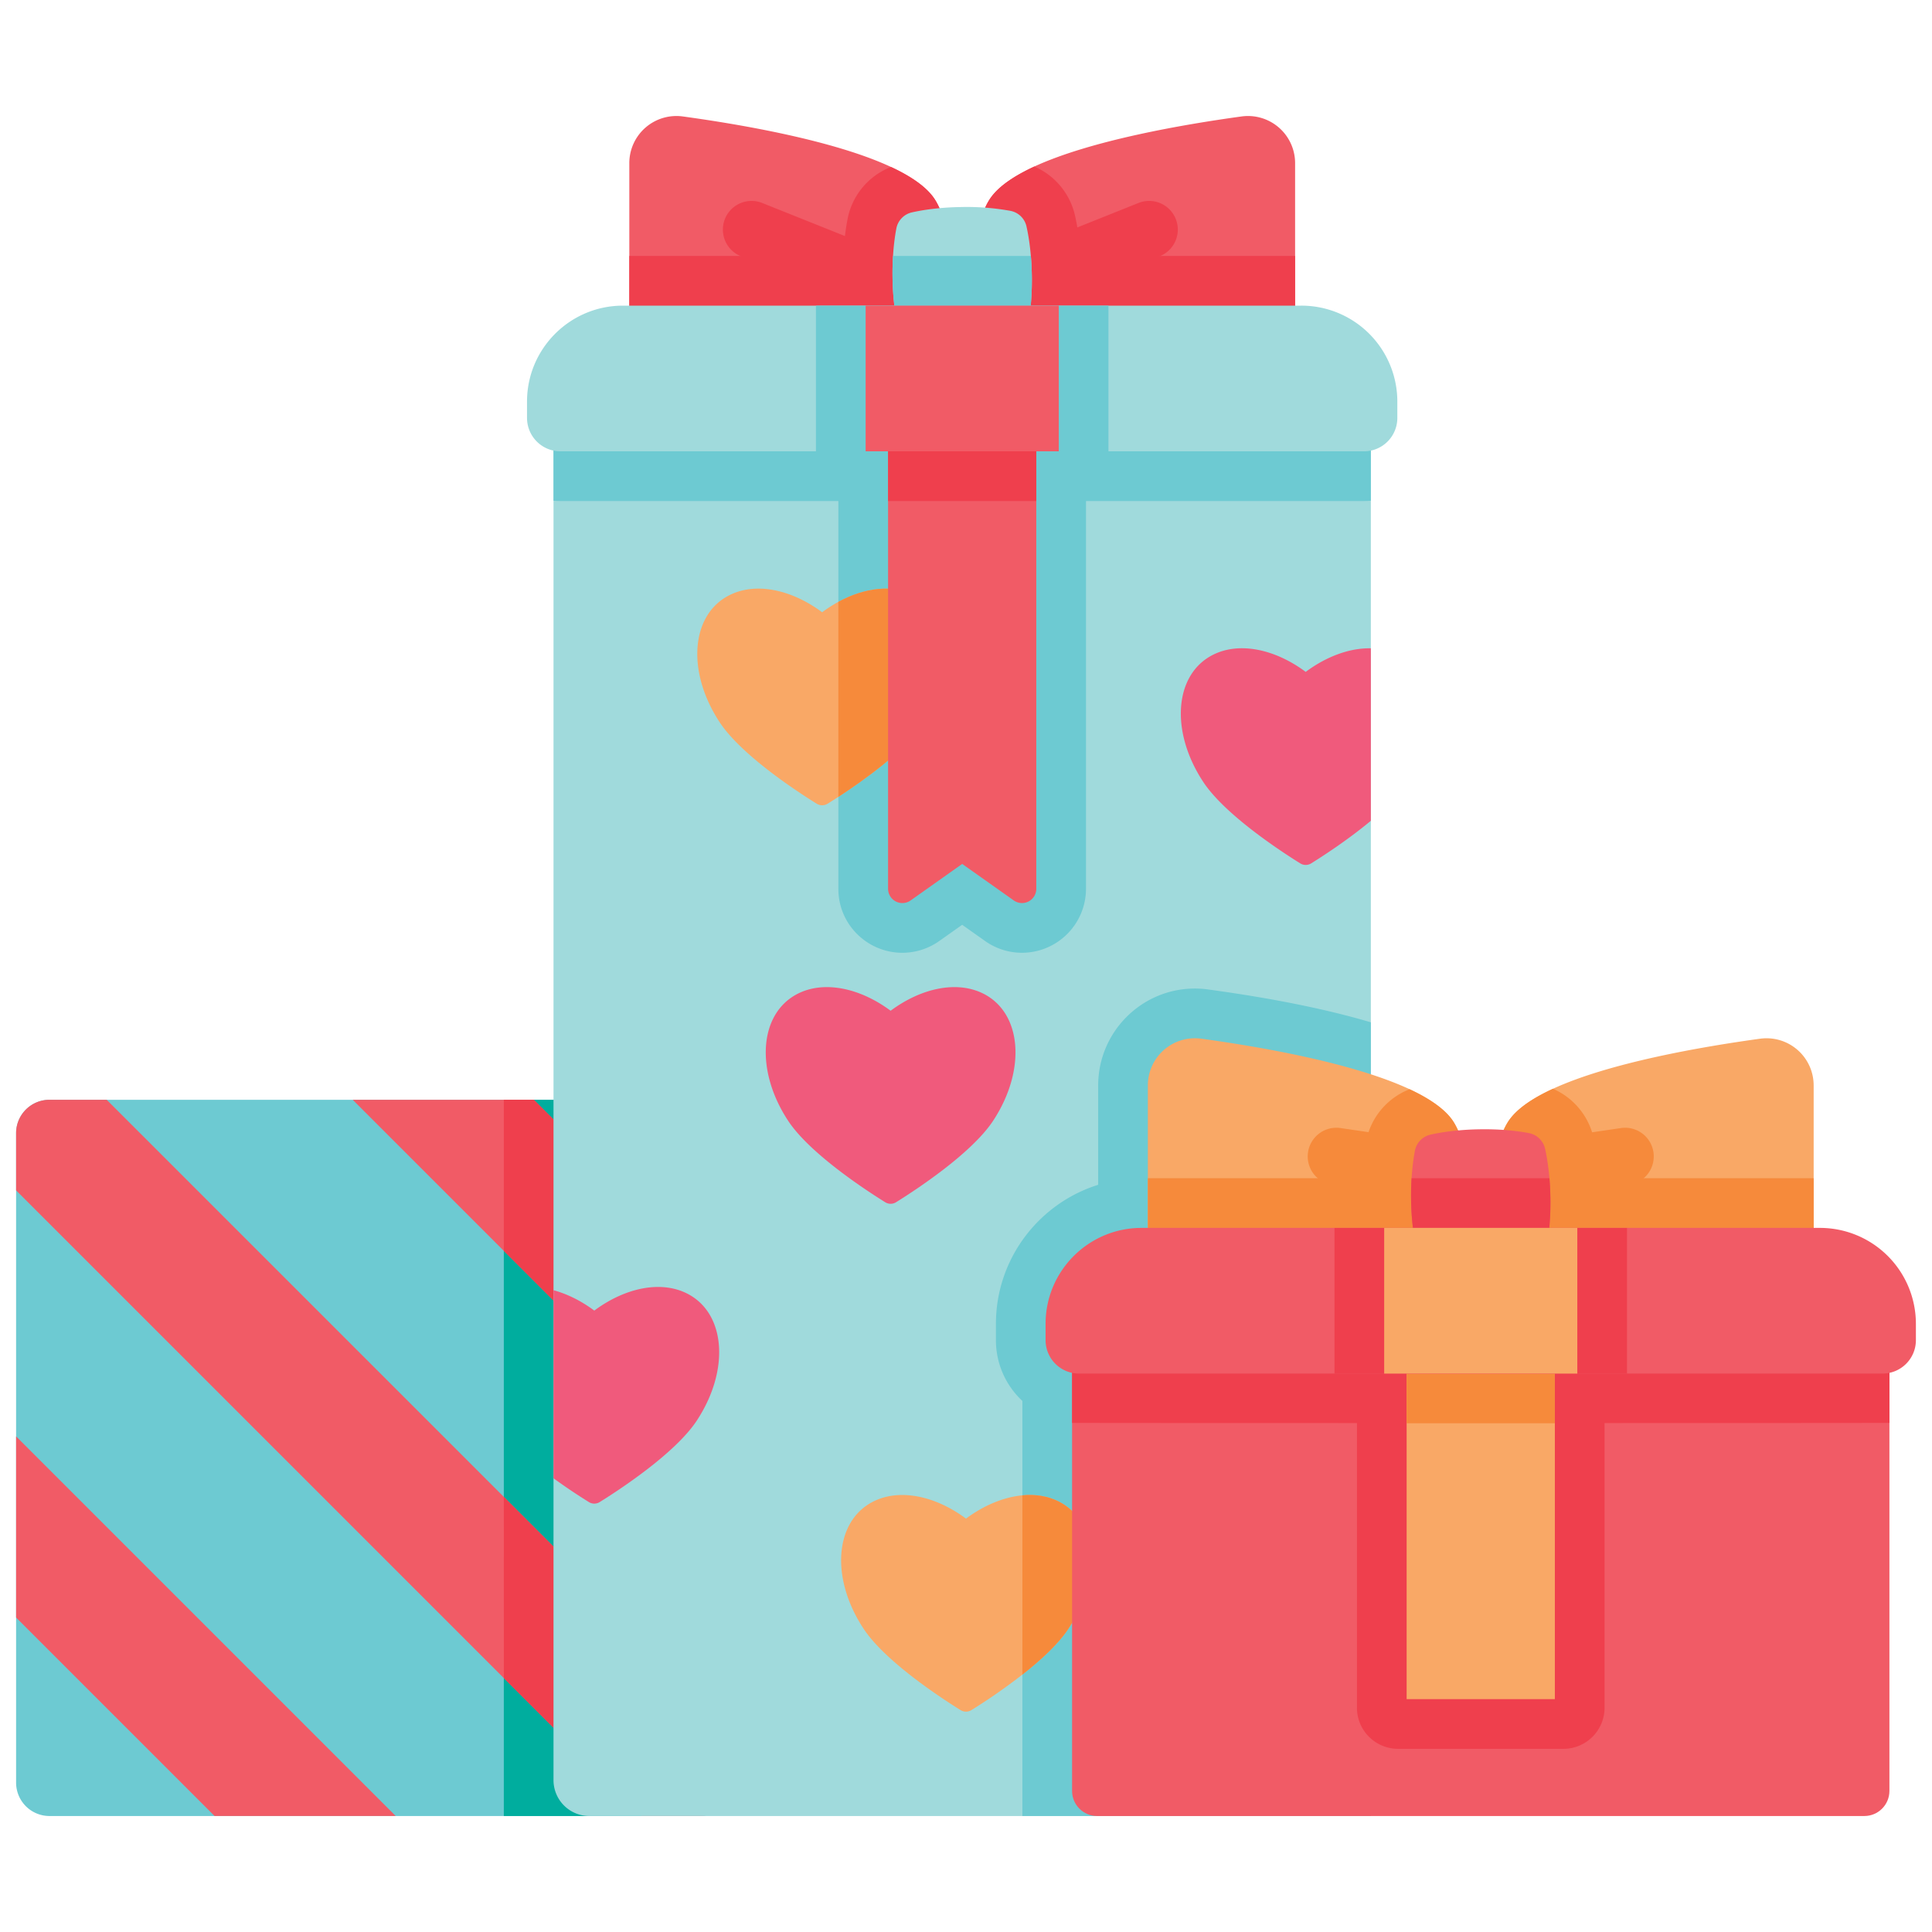 <svg xmlns="http://www.w3.org/2000/svg" fill-rule="evenodd" stroke-linejoin="round" stroke-miterlimit="2" clip-rule="evenodd" viewBox="0 0 120 120"><g fill-rule="nonzero"><path fill="#6dcad2" d="M45.486 70.382v40.339a2.074 2.074 0 0 1-2.075 2.075H3.075A2.074 2.074 0 0 1 1 110.72V70.382c0-1.144.928-2.072 2.075-2.072h40.336c1.147 0 2.075.928 2.075 2.072z"/><path fill="#00ad9e" d="M45.486 70.382v40.339a2.074 2.074 0 0 1-2.075 2.075H31.293V68.309h12.118c1.147 0 2.075.929 2.075 2.073z"/><path fill="#f15b66" d="M24.578 112.795h-11.25L1 100.467v-11.25zM45.486 80.636v11.252L21.908 68.309h11.251zM45.486 107.169v3.552a2.074 2.074 0 0 1-2.075 2.075H39.86l-8.566-8.566L1 73.936v-3.554c0-1.144.928-2.073 2.075-2.073h3.552z"/><path fill="#ef3f4d" d="M45.486 80.636v11.252L31.293 77.695v-9.386h1.866zM31.293 92.976l14.193 14.193v3.552a2.074 2.074 0 0 1-2.075 2.075H39.86l-8.566-8.566z"/><path fill="#f15b66" d="M58.828 19.908h-19.74v-9.775a2.926 2.926 0 0 1 3.322-2.9c3.633.498 9.405 1.495 12.933 3.138 1.163.541 2.082 1.154 2.602 1.842.577.765.952 2.163 1.095 3.685.126 1.363.061 2.82-.212 4.01z"/><path fill="#ef3f4d" d="M53.506 18.771c-.22 0-.444-.04-.66-.127l-6.827-2.73a1.78 1.78 0 0 1 1.323-3.307l6.826 2.73a1.78 1.78 0 0 1-.662 3.434z"/><path fill="#ef3f4d" d="M59.04 15.898c.126 1.363.061 2.82-.212 4.01H52.56a19.983 19.983 0 0 1-.209-2.609c-.01-.553.003-1.09.036-1.6.047-.743.133-1.448.256-2.09a4.349 4.349 0 0 1 2.7-3.238c1.163.541 2.082 1.154 2.602 1.842.577.765.952 2.163 1.095 3.685z"/><path fill="#ef3f4d" d="M59.039 15.898c.125 1.363.061 2.82-.212 4.01h-19.74v-4.01z"/><path fill="#f15b66" d="M80.441 10.133v9.775h-19.74c-.275-1.19-.337-2.647-.21-4.01.14-1.52.515-2.92 1.094-3.685.527-.7 1.47-1.32 2.659-1.87 3.533-1.627 9.262-2.614 12.873-3.11a2.927 2.927 0 0 1 3.324 2.9z"/><path fill="#ef3f4d" d="M64.55 18.771a1.781 1.781 0 0 1-.662-3.434l6.826-2.73a1.78 1.78 0 1 1 1.322 3.306l-6.826 2.73c-.216.087-.44.128-.66.128z"/><path fill="#ef3f4d" d="M67.02 19.908h-6.318c-.276-1.19-.338-2.647-.212-4.01.14-1.52.516-2.92 1.095-3.685.527-.7 1.47-1.32 2.659-1.87a4.37 4.37 0 0 1 2.524 3.034c.154.69.266 1.443.337 2.253.038.465.062.943.069 1.434.019.983-.036 1.954-.155 2.844z"/><path fill="#ef3f4d" d="M80.44 15.898v4.01H60.7c-.275-1.19-.337-2.647-.21-4.01z"/><path fill="#a0dadc" d="M55.689 19.909h8.21c.139-.836.206-1.8.19-2.791-.016-1.094-.133-2.165-.332-3.053a1.263 1.263 0 0 0-.995-.968 15.21 15.21 0 0 0-3.066-.238c-1.094.016-2.165.133-3.053.332a1.265 1.265 0 0 0-.969 1c-.17.893-.254 1.96-.237 3.06.014.937.103 1.855.252 2.658z"/><path fill="#6dcad2" d="M64.089 17.118c.016.993-.05 1.954-.19 2.79h-8.21a16.11 16.11 0 0 1-.252-2.657c-.007-.46.002-.914.03-1.353h8.562c.033.399.052.807.06 1.22z"/><path fill="#a0dadc" d="M85.146 23.282v89.514H36.609a2.229 2.229 0 0 1-2.23-2.23V23.283z"/><path fill="#f05a7c" d="M43.283 88.23c-1.356 2.065-4.922 4.377-6.035 5.066a.635.635 0 0 1-.672 0 37.184 37.184 0 0 1-2.196-1.477V80.138c.857.232 1.726.665 2.533 1.265 1.9-1.413 4.129-1.894 5.777-1.052 2.386 1.219 2.652 4.744.593 7.878z"/><path fill="#6dcad2" d="M85.146 23.282V31.1a5.206 5.206 0 0 1-.43.019H34.809c-.144 0-.287-.007-.43-.019v-7.818z"/><path fill="#6dcad2" d="M63.477 59.178a3.95 3.95 0 0 1-2.292-.731l-1.422-1.006-1.422 1.006a3.968 3.968 0 0 1-5.035-.365 3.932 3.932 0 0 1-1.233-2.879V24.556h15.38v30.648a3.98 3.98 0 0 1-3.976 3.974zM85.146 63.5v49.296H63.502V87.014a5.14 5.14 0 0 1-1.643-3.773v-1.014c0-4.05 2.673-7.486 6.351-8.637v-6.173c0-3.317 2.695-6.017 6.007-6.017.273 0 .548.019.821.057 4.386.6 7.657 1.313 10.108 2.042z"/><path fill="#f05a7c" d="M85.146 40.267V50.98c-1.444 1.203-3.032 2.227-3.709 2.647a.64.64 0 0 1-.674 0c-1.111-.691-4.678-3.004-6.033-5.07-2.059-3.13-1.793-6.659.593-7.877 1.648-.843 3.877-.36 5.777 1.052 1.292-.962 2.735-1.491 4.046-1.465z"/><path fill="#f9a866" d="M66.37 101.15c-.631.964-1.747 1.983-2.868 2.861a36.292 36.292 0 0 1-3.165 2.206.64.64 0 0 1-.674 0c-1.111-.689-4.677-3.001-6.033-5.067-2.059-3.134-1.793-6.66.593-7.878 1.648-.842 3.878-.36 5.777 1.052 1.113-.828 2.343-1.336 3.502-1.446.814-.076 1.593.045 2.274.394 2.387 1.218 2.653 4.744.594 7.878z"/><path fill="#f68a3b" d="M66.37 101.15c-.631.964-1.747 1.983-2.868 2.861V92.878c.814-.076 1.593.045 2.275.394 2.386 1.218 2.652 4.744.593 7.878z"/><path fill="#f9a866" d="M57.436 44.854c-1.147 1.748-3.88 3.673-5.364 4.642-.27.176-.498.318-.67.425a.64.64 0 0 1-.673 0c-1.112-.688-4.678-3.001-6.033-5.067-2.059-3.131-1.793-6.66.593-7.877 1.648-.843 3.877-.361 5.776 1.052a8.58 8.58 0 0 1 1.007-.646c1.643-.893 3.407-1.104 4.77-.406 2.386 1.217 2.652 4.746.594 7.877z"/><path fill="#f68a3b" d="M57.436 44.854c-1.147 1.748-3.88 3.673-5.364 4.642V37.382c1.643-.892 3.407-1.103 4.77-.406 2.386 1.218 2.652 4.747.594 7.878z"/><path fill="#f15b66" d="M64.366 27.643v27.56a.887.887 0 0 1-1.398.725l-3.205-2.268-3.203 2.268a.888.888 0 0 1-1.4-.724v-27.56z"/><path fill="#ef3f4d" d="M55.16 27.644h9.207v3.476H55.16z"/><path fill="#a0dadc" d="M86.791 24.944v1.014a2.074 2.074 0 0 1-2.075 2.075H34.809a2.076 2.076 0 0 1-2.075-2.075v-1.014c0-3.29 2.671-5.96 5.962-5.96h42.133a5.96 5.96 0 0 1 5.962 5.96z"/><path fill="#6dcad2" d="M50.68 18.983h18.168v9.049H50.68z"/><path fill="#f15b66" d="M53.766 18.983h11.996v9.049H53.766z"/><path fill="#f05a7c" d="M61.096 61.727c-1.649-.842-3.878-.36-5.777 1.052-1.9-1.413-4.13-1.894-5.778-1.052-2.385 1.218-2.65 4.746-.593 7.879 1.357 2.065 4.923 4.377 6.035 5.067a.635.635 0 0 0 .672 0c1.111-.69 4.677-3.001 6.034-5.067 2.057-3.133 1.792-6.66-.593-7.88z"/><path fill="#f9a866" d="M91.036 77.191h-19.74v-9.774a2.926 2.926 0 0 1 3.322-2.902c3.633.499 9.407 1.496 12.935 3.139 1.161.541 2.08 1.154 2.6 1.84.577.767.952 2.165 1.094 3.687.126 1.363.062 2.823-.21 4.01z"/><path fill="#f68a3b" d="M91.248 73.181c.125 1.363.061 2.823-.212 4.01h-6.268a19.983 19.983 0 0 1-.209-2.609 20.63 20.63 0 0 1 .038-1.6c.045-.746.133-1.45.254-2.09a4.361 4.361 0 0 1 2.702-3.238c1.16.542 2.08 1.154 2.6 1.84.577.767.952 2.165 1.095 3.687z"/><path fill="#f68a3b" d="M91.248 73.181c.125 1.363.061 2.823-.212 4.01h-19.74v-4.01z"/><path fill="#f9a866" d="M112.65 67.417v9.775H92.91c-.276-1.19-.338-2.648-.212-4.01.14-1.522.516-2.923 1.095-3.688.53-.7 1.472-1.322 2.664-1.868 3.535-1.627 9.26-2.614 12.868-3.11a2.927 2.927 0 0 1 3.324 2.9z"/><g fill="#f68a3b"><path d="M99.384 74.347c.017.983-.038 1.954-.157 2.845H92.91c-.275-1.19-.337-2.648-.21-4.01.14-1.522.514-2.923 1.094-3.688.529-.7 1.472-1.322 2.664-1.868a4.36 4.36 0 0 1 1.666 1.275 4.33 4.33 0 0 1 .855 1.77c.152.682.266 1.435.335 2.244.038.463.062.94.071 1.432z"/><path d="M112.65 73.181v4.01H92.91c-.276-1.189-.338-2.647-.212-4.01z"/><path d="M96.993 74.19a1.781 1.781 0 0 1-.257-3.543l3.942-.581a1.78 1.78 0 0 1 .519 3.523l-3.942.581a1.77 1.77 0 0 1-.262.02zM86.95 74.19a1.77 1.77 0 0 1-.261-.02l-3.943-.58a1.78 1.78 0 0 1 .52-3.524l3.942.58a1.78 1.78 0 0 1-.258 3.544z"/></g><path fill="#f15b66" d="M96.298 74.402c.016.992-.05 1.954-.19 2.79h-8.21a16.135 16.135 0 0 1-.252-2.657c-.007-.46.002-.914.03-1.354.039-.607.108-1.187.207-1.707a1.271 1.271 0 0 1 .969-1c.888-.199 1.959-.315 3.053-.331.095-.003.19-.003.283-.003.997 0 1.965.083 2.782.24.297.057.56.218.748.453.121.15.207.326.25.516.123.553.213 1.177.27 1.832.034.4.052.808.06 1.22z"/><path fill="#ef3f4d" d="M96.298 74.402c.016.992-.05 1.954-.19 2.79h-8.21a16.135 16.135 0 0 1-.252-2.657c-.007-.46.002-.914.03-1.354h8.562c.034.4.052.808.06 1.22z"/><path fill="#f15b66" d="M117.355 80.565v30.673c0 .86-.697 1.558-1.557 1.558H68.146c-.86 0-1.557-.698-1.557-1.558V80.565z"/><path fill="#ef3f4d" d="M117.355 80.565v7.816c-.143.012-50.624.012-50.766 0v-7.816z"/><path fill="#ef3f4d" d="M84.282 106.068V81.84h15.38v24.228a2.555 2.555 0 0 1-2.555 2.555h-10.27a2.555 2.555 0 0 1-2.555-2.555z"/><path fill="#f9a866" d="M87.368 84.925h9.207v20.611h-9.207z"/><path fill="#f68a3b" d="M87.368 84.925h9.207v3.476h-9.207z"/><path fill="#f15b66" d="M119 82.227v1.014a2.076 2.076 0 0 1-2.075 2.075H67.018a2.077 2.077 0 0 1-2.075-2.075v-1.014c0-3.29 2.671-5.96 5.962-5.96h42.133a5.96 5.96 0 0 1 5.962 5.96z"/><path fill="#ef3f4d" d="M82.888 76.269h18.168v9.048H82.888z"/><path fill="#f9a866" d="M85.974 76.267H97.97v9.048H85.974z"/></g></svg>